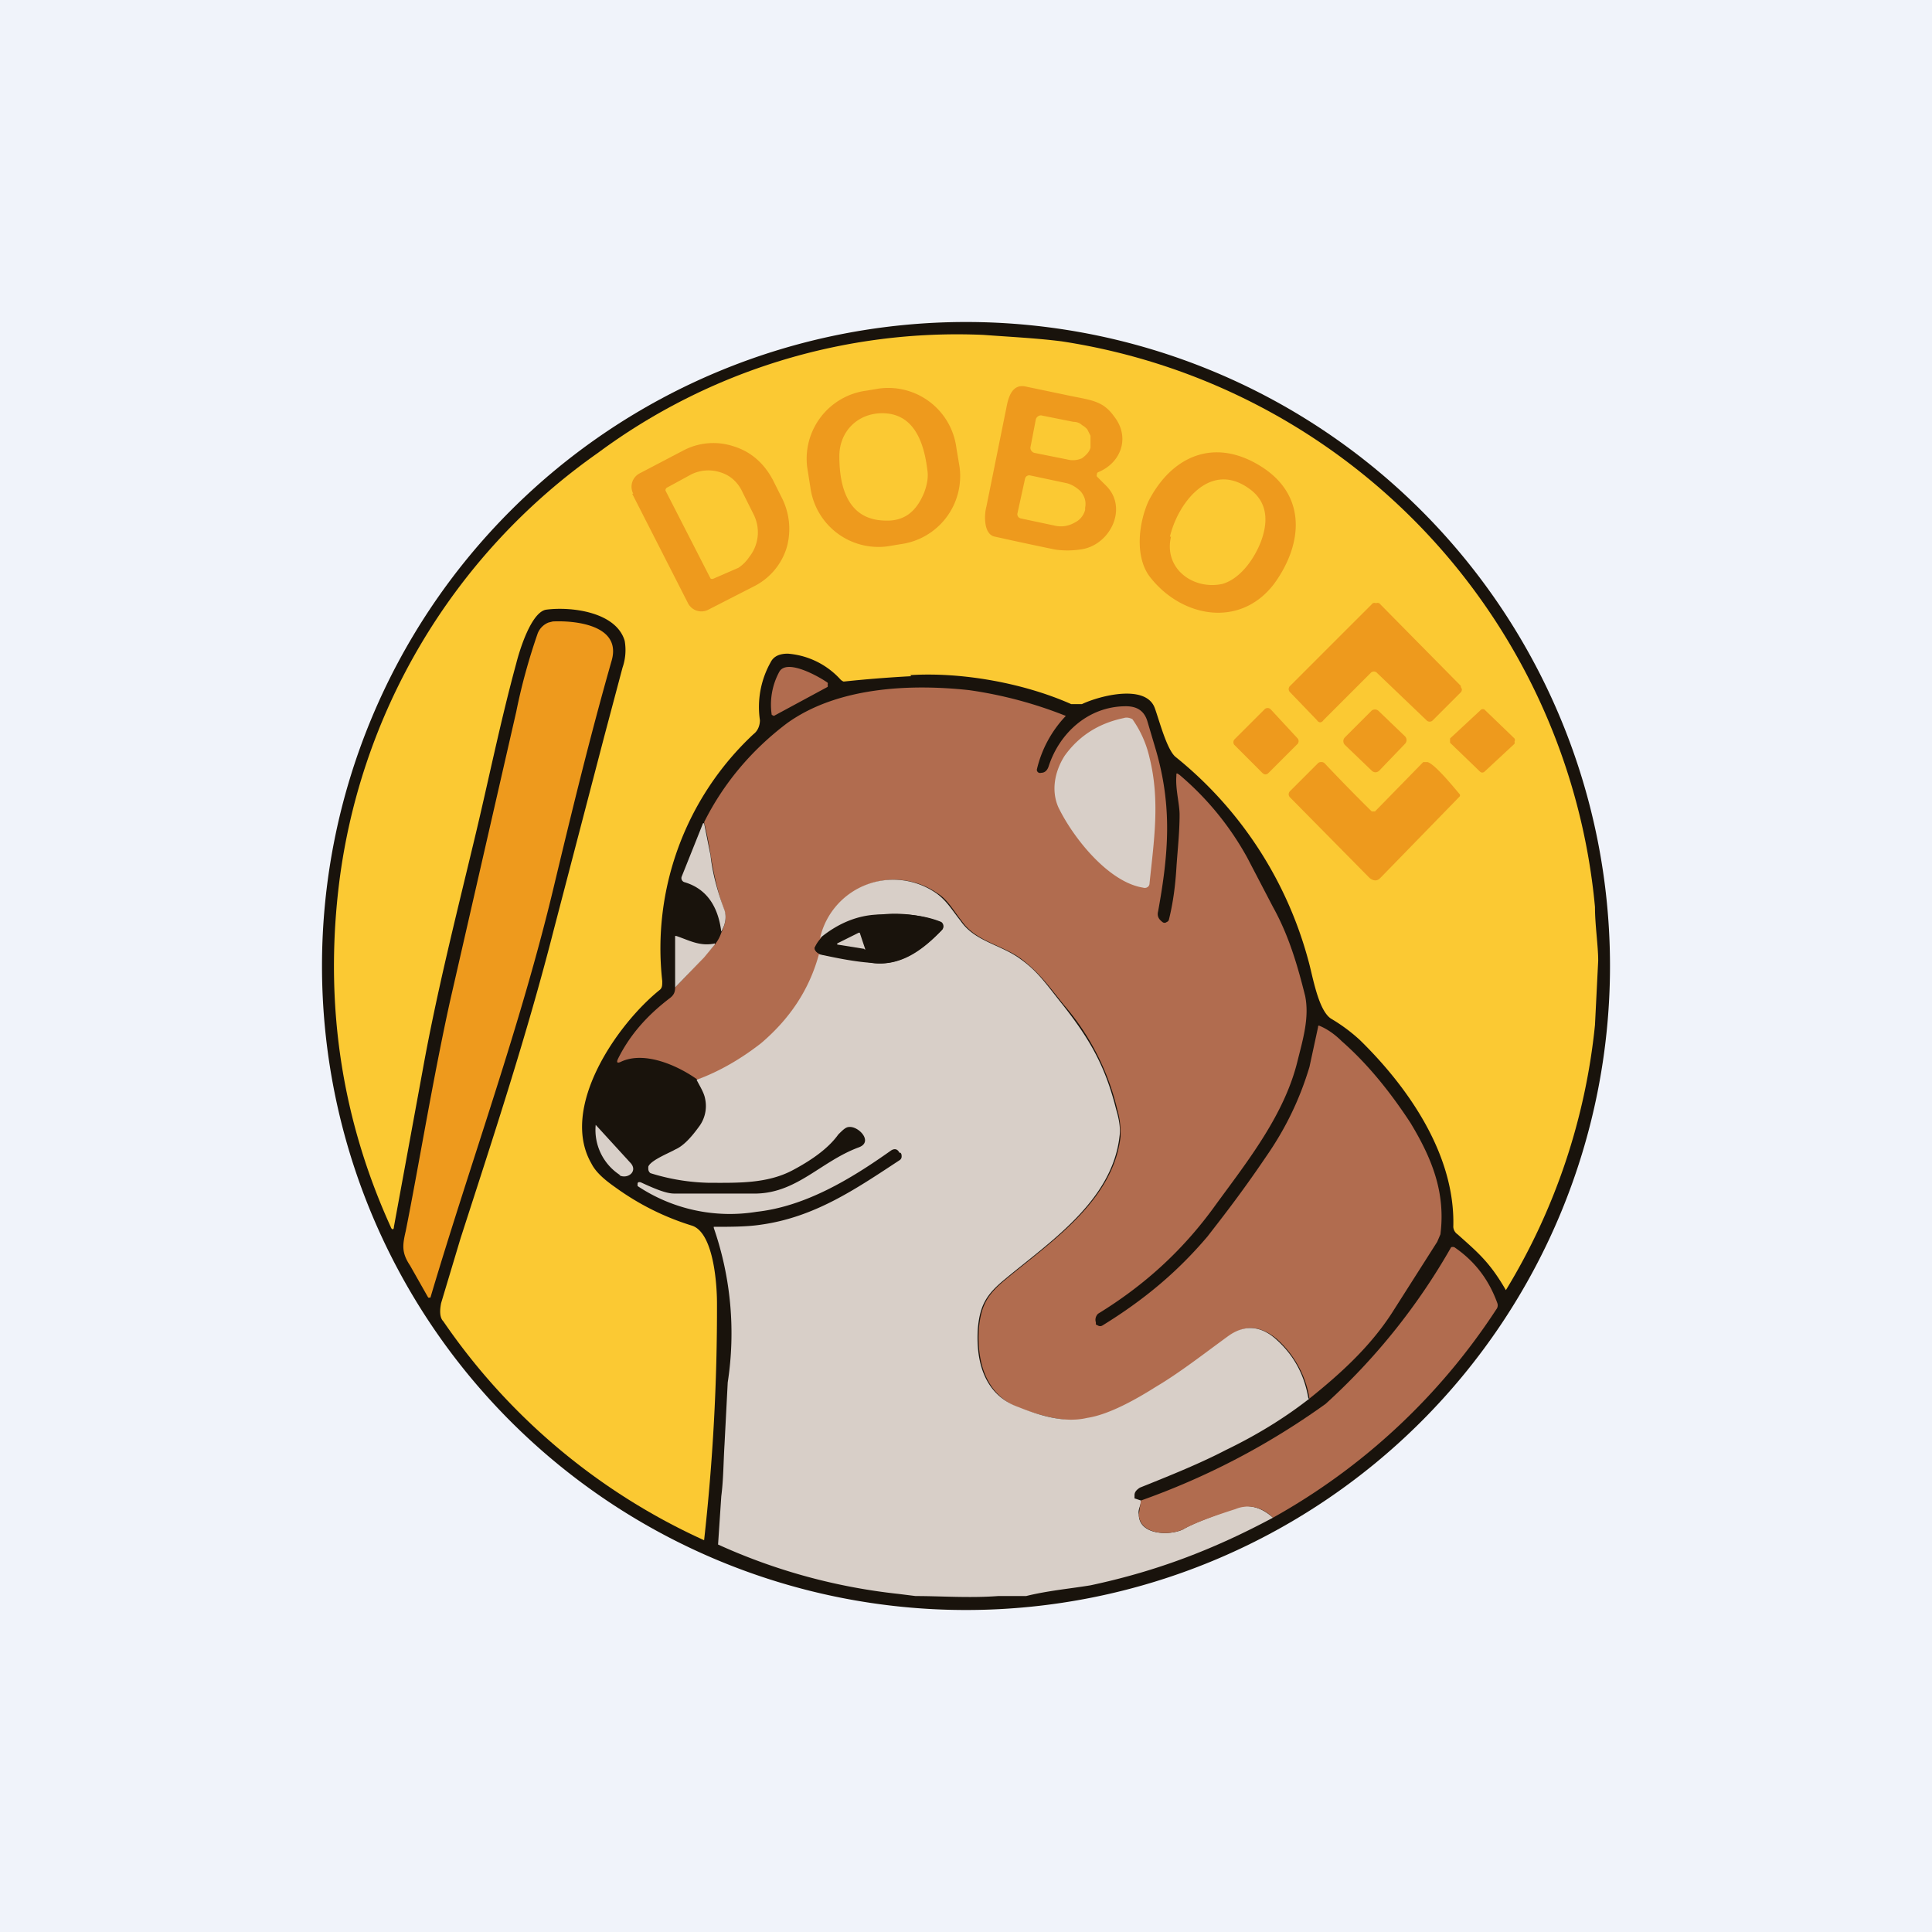 <!-- by TradingView --><svg width="18" height="18" viewBox="0 0 18 18" xmlns="http://www.w3.org/2000/svg"><path fill="#F0F3FA" d="M0 0h18v18H0z"/><path d="M15 9A6 6 0 1 1 3 9a6 6 0 0 1 12 0Z" fill="#19130C"/><path d="M8.49 6.3a11.98 11.98 0 0 0-.63.05.08.08 0 0 1-.03-.02.74.74 0 0 0-.49-.24c-.07 0-.13.02-.16.08a.85.85 0 0 0-.1.54c0 .05-.02.1-.06.13a2.73 2.73 0 0 0-.85 2.3c0 .04 0 .06-.02.08-.4.32-.94 1.1-.64 1.62.04.08.12.15.22.22.22.16.46.28.72.36.2.07.23.55.23.72a19.4 19.4 0 0 1-.12 2.21 5.89 5.89 0 0 1-2.43-2.04c-.04-.04-.03-.12-.02-.17l.18-.6c.31-.96.62-1.9.87-2.88l.47-1.8.17-.64a.5.5 0 0 0 .02-.25c-.08-.27-.5-.32-.73-.29-.14.02-.25.38-.28.5-.15.55-.26 1.1-.39 1.64-.17.71-.35 1.42-.48 2.14l-.27 1.47c0 .03-.02.03-.03 0-.45-.99-.61-2.03-.49-3.12a5.77 5.77 0 0 1 2.42-4.09 5.62 5.62 0 0 1 3.59-1.1c.27.02.49.03.73.06a5.88 5.88 0 0 1 4.97 5.27c0 .17.03.36.03.5l-.03.6a5.88 5.88 0 0 1-.83 2.47c-.15-.26-.26-.35-.45-.52a.09.09 0 0 1-.04-.07c.02-.67-.42-1.3-.87-1.74a1.58 1.58 0 0 0-.27-.2c-.12-.08-.17-.4-.21-.54a3.65 3.65 0 0 0-1.24-1.9c-.08-.07-.15-.34-.19-.45-.08-.23-.51-.12-.68-.04h-.1c-.45-.2-1.03-.3-1.5-.27Z" fill="#FBC933"/><path d="M10.23 4.4a.02.02 0 0 0-.01.02.02.02 0 0 0 0 .02l.08.08c.22.21.04.57-.24.6a.8.8 0 0 1-.23 0A35.4 35.4 0 0 1 9.27 5c-.11-.02-.1-.21-.08-.28l.19-.94c.02-.1.06-.2.17-.18l.43.09c.2.04.3.05.4.19.15.19.07.43-.15.52ZM8.94 4.35a.64.64 0 0 1-.55.72l-.12.02a.64.64 0 0 1-.72-.55l-.03-.19a.64.64 0 0 1 .55-.71l.12-.02a.64.64 0 0 1 .72.55l.03.18Z" fill="#EE9A1D"/><path d="M7.82 4.25c0-.23.17-.4.4-.4.3 0 .39.28.42.53.01.06 0 .13-.03.21-.07.17-.18.27-.37.26-.34-.01-.42-.31-.42-.6ZM9.65 3.91a.05.05 0 0 1 .05-.04l.3.06c.03 0 .06.01.08.03a.2.2 0 0 1 .05.04l.03.06v.11c-.01.04-.04.07-.08.1a.21.21 0 0 1-.14.01l-.3-.06a.05.05 0 0 1-.04-.05l.05-.26Z" fill="#FBC933"/><path d="M5.9 4.6a.14.14 0 0 1 .06-.19l.42-.22a.6.6 0 0 1 .46-.03c.16.05.28.16.36.31l.08.16a.64.64 0 0 1 .05.47.6.6 0 0 1-.3.36l-.43.22a.14.14 0 0 1-.19-.06L5.89 4.6ZM11.74 4.34c.44.27.4.73.13 1.1-.32.42-.87.31-1.16-.07-.14-.19-.1-.5-.01-.7.21-.41.6-.6 1.04-.33Z" fill="#EE9A1D"/><path d="M6.2 4.57a.03.03 0 0 1 .02-.03l.22-.12a.36.36 0 0 1 .27-.02c.1.03.17.1.21.19l.1.2a.37.37 0 0 1-.04.4.36.36 0 0 1-.1.1l-.23.1a.03.03 0 0 1-.03 0l-.42-.82ZM9.55 4.46a.04.04 0 0 1 .05-.03l.33.07c.05.01.1.04.14.08.04.05.05.1.04.15v.02a.18.18 0 0 1-.1.12.25.25 0 0 1-.17.03l-.33-.07a.04.04 0 0 1-.03-.05l.07-.32ZM10.9 5c.07-.3.36-.7.72-.46.17.11.21.28.13.5-.06.16-.19.35-.36.4-.27.06-.55-.14-.48-.44Z" fill="#FBC933"/><path d="m12.77 6.27-.44.44a.04.04 0 0 1-.03.02.04.04 0 0 1-.03-.02l-.25-.26a.04.04 0 0 1 0-.06l.77-.77a.04.04 0 0 1 .03 0 .04.04 0 0 1 .03 0l.76.77v.01l.01.02a.04.04 0 0 1-.01.03l-.26.26a.04.04 0 0 1-.06 0l-.46-.44a.04.04 0 0 0-.06 0ZM5.11 5.8l.04-.01c.2-.01.64.03.55.36-.2.7-.37 1.4-.54 2.11-.31 1.3-.77 2.55-1.15 3.83h-.02l-.17-.3c-.08-.12-.07-.19-.04-.32.12-.6.25-1.4.41-2.13l.62-2.71c.05-.25.12-.5.2-.73a.18.18 0 0 1 .1-.1Z" fill="#EE9A1D"/><path d="M7.19 6.66a.64.64 0 0 1 .07-.4c.07-.13.38.05.45.1a.02.02 0 0 1 0 .02.02.02 0 0 1 0 .02l-.5.27-.02-.01ZM12.2 13.03a.94.94 0 0 0-.31-.56c-.15-.12-.29-.13-.44-.02-.22.16-.45.34-.67.47-.19.12-.44.26-.64.3-.2.04-.44-.03-.64-.1-.31-.12-.4-.42-.38-.74.02-.22.08-.32.25-.46.42-.35 1-.73 1.07-1.33 0-.07 0-.15-.03-.25a2.3 2.3 0 0 0-.5-.98c-.16-.2-.23-.3-.4-.43-.18-.13-.42-.16-.55-.35-.08-.1-.13-.2-.23-.26a.7.7 0 0 0-1.08.42.28.28 0 0 0-.06.09c0 .02.01.04.05.06-.09.32-.27.6-.54.83-.18.15-.38.26-.6.34-.18-.13-.49-.27-.71-.17-.04.02-.05.01-.03-.03.11-.22.27-.4.48-.56.04-.03.05-.06.05-.1a11.4 11.4 0 0 0 .37-.4.35.35 0 0 0 .06-.11c.04-.08.05-.15.03-.2-.06-.17-.1-.34-.13-.53a3.52 3.52 0 0 0-.06-.3c.18-.36.44-.67.77-.92.47-.34 1.15-.37 1.7-.31a3.91 3.91 0 0 1 .9.24 1.08 1.08 0 0 0-.27.5.03.03 0 0 0 .04.03c.04 0 .06-.03.07-.06.1-.31.37-.56.72-.56.1 0 .17.04.2.14l.08.27c.15.52.12.95.02 1.5-.01.04 0 .07.04.1a.03.03 0 0 0 .04 0 .03.03 0 0 0 .02-.02c.04-.16.06-.32.07-.48.01-.16.03-.33.03-.5 0-.1-.04-.24-.03-.36 0-.03 0-.03.03-.01.26.22.47.48.63.77l.24.46c.15.27.23.55.3.83.04.2-.02.4-.07.6-.12.5-.46.93-.76 1.34-.3.42-.66.75-1.1 1.02-.02.02-.03.05-.02.08v.02l.02.01a.04.04 0 0 0 .04 0c.39-.24.7-.5.98-.83.1-.13.3-.38.55-.75.18-.26.31-.53.4-.83l.08-.37c0-.01 0-.02.02-.01.07.03.14.08.2.14.24.21.45.47.64.76.2.33.33.65.28 1.04l-.03.07-.42.66c-.2.31-.47.56-.77.8Z" fill="#B16C4F"/><path d="m11.78 6.61-.28.28a.04.04 0 0 0 0 .05l.26.26c.02.02.04.02.06 0l.27-.27a.04.04 0 0 0 0-.05l-.25-.27a.04.04 0 0 0-.06 0ZM13.09 6.86l-.25-.24a.05.05 0 0 0-.06 0l-.25.25a.05.05 0 0 0 0 .07l.25.24c.02.02.05.02.07 0l.24-.25a.05.05 0 0 0 0-.07ZM13.84 6.62l.27.26a.03.03 0 0 1 0 .03.03.03 0 0 1 0 .02l-.28.26a.03.03 0 0 1-.04 0l-.28-.27v-.04l.28-.26a.03.03 0 0 1 .05 0Z" fill="#EE9A1D"/><path d="M9.92 7.04c.13-.18.31-.3.55-.35.03-.01.06 0 .08.01a1 1 0 0 1 .16.36c.1.4.04.78 0 1.17 0 .03-.03.05-.06.04-.32-.05-.65-.46-.79-.75-.07-.16-.03-.34.06-.48Z" fill="#D8CFC8"/><path d="M12.78 7.56h.03l.02-.02.43-.44h.04c.07.02.24.23.3.3a.02.02 0 0 1 0 .02l-.74.76c-.03.03-.06.03-.1 0l-.74-.75a.04.04 0 0 1 0-.06l.26-.26a.04.04 0 0 1 .03-.01.04.04 0 0 1 .03.01 17.24 17.24 0 0 0 .44.45Z" fill="#EE9A1D"/><path d="m6.56 7.67.06.3c.02.18.07.35.13.51.02.06.01.13-.03.2-.03-.24-.14-.4-.34-.46a.04.04 0 0 1-.03-.05l.2-.5ZM12.2 13.03c-.23.18-.49.34-.78.48-.23.12-.5.23-.8.35-.03.02-.05.04-.05.07v.03l.06.02c0 .05-.03.08-.02.13 0 .19.28.2.41.14.1-.06.27-.12.49-.2.12-.04.24-.01.35.09-.56.3-1.09.5-1.7.63-.18.03-.4.05-.6.1H9.3c-.27.02-.53 0-.77 0l-.16-.02a5.47 5.47 0 0 1-1.68-.46l.03-.45c.02-.15.02-.32.03-.48l.03-.58a3 3 0 0 0-.13-1.44v-.01c.15 0 .31 0 .44-.02.5-.07.88-.33 1.29-.6a.04.04 0 0 0 .02-.04.04.04 0 0 0-.01-.03h-.01c-.02-.04-.05-.04-.08-.02-.38.27-.8.52-1.25.57a1.55 1.55 0 0 1-1.11-.24v-.02c0-.02.02-.02.04-.01.13.06.23.1.3.1h.77c.38-.01.6-.3.95-.43.14-.05 0-.2-.09-.19-.03 0-.06.03-.1.07-.1.14-.27.25-.42.33-.24.13-.52.12-.78.12a1.95 1.95 0 0 1-.55-.09.05.05 0 0 1-.02-.04v-.02c.02-.06.2-.13.25-.16.07-.03.14-.1.22-.21a.32.32 0 0 0 .06-.26c-.01-.06-.05-.12-.08-.18.22-.08.42-.2.6-.34.27-.23.45-.5.54-.83.18.04.34.07.48.08.27.04.48-.12.66-.3a.05.05 0 0 0-.01-.08 1.2 1.2 0 0 0-.55-.07c-.21 0-.4.08-.57.22a.7.7 0 0 1 1.08-.42c.1.07.15.16.23.26.13.19.37.22.55.35.17.12.24.23.4.43.26.33.4.58.5.98.03.1.04.18.03.25-.07.6-.65.98-1.07 1.33-.17.14-.23.24-.25.46-.02.32.07.62.38.73.2.08.43.15.64.1.2-.03.45-.17.64-.29.22-.13.45-.31.67-.47.15-.11.3-.1.44.02.16.14.27.32.31.56Z" fill="#D8CFC8"/><path d="M7.64 8.89c-.04-.02-.05-.04-.05-.06l.06-.09a.99.99 0 0 1 .57-.22c.18-.01.38 0 .55.07a.05.05 0 0 1 .01.07c-.18.19-.39.35-.66.31l-.48-.08Z" fill="#19130C"/><path d="M8.05 8.84 7.8 8.8v-.01l.2-.1h.01l.05.15v.01ZM6.66 8.8l-.1.12-.27.28v-.48h.01c.12.04.22.1.36.07ZM5.78 10.95a.5.5 0 0 1-.23-.47l.32.35c.08.08-.02.16-.1.12Z" fill="#D8CFC8"/><path d="M11.86 14.14c-.1-.1-.23-.13-.35-.08-.22.07-.38.13-.49.19-.13.06-.4.05-.41-.14l.02-.13c.62-.22 1.19-.52 1.72-.9a5.92 5.92 0 0 0 1.17-1.46.05.05 0 0 1 .03 0c.19.13.32.3.4.52a.06.06 0 0 1-.01.06 5.93 5.93 0 0 1-2.08 1.94Z" fill="#B16C4F"/></svg>